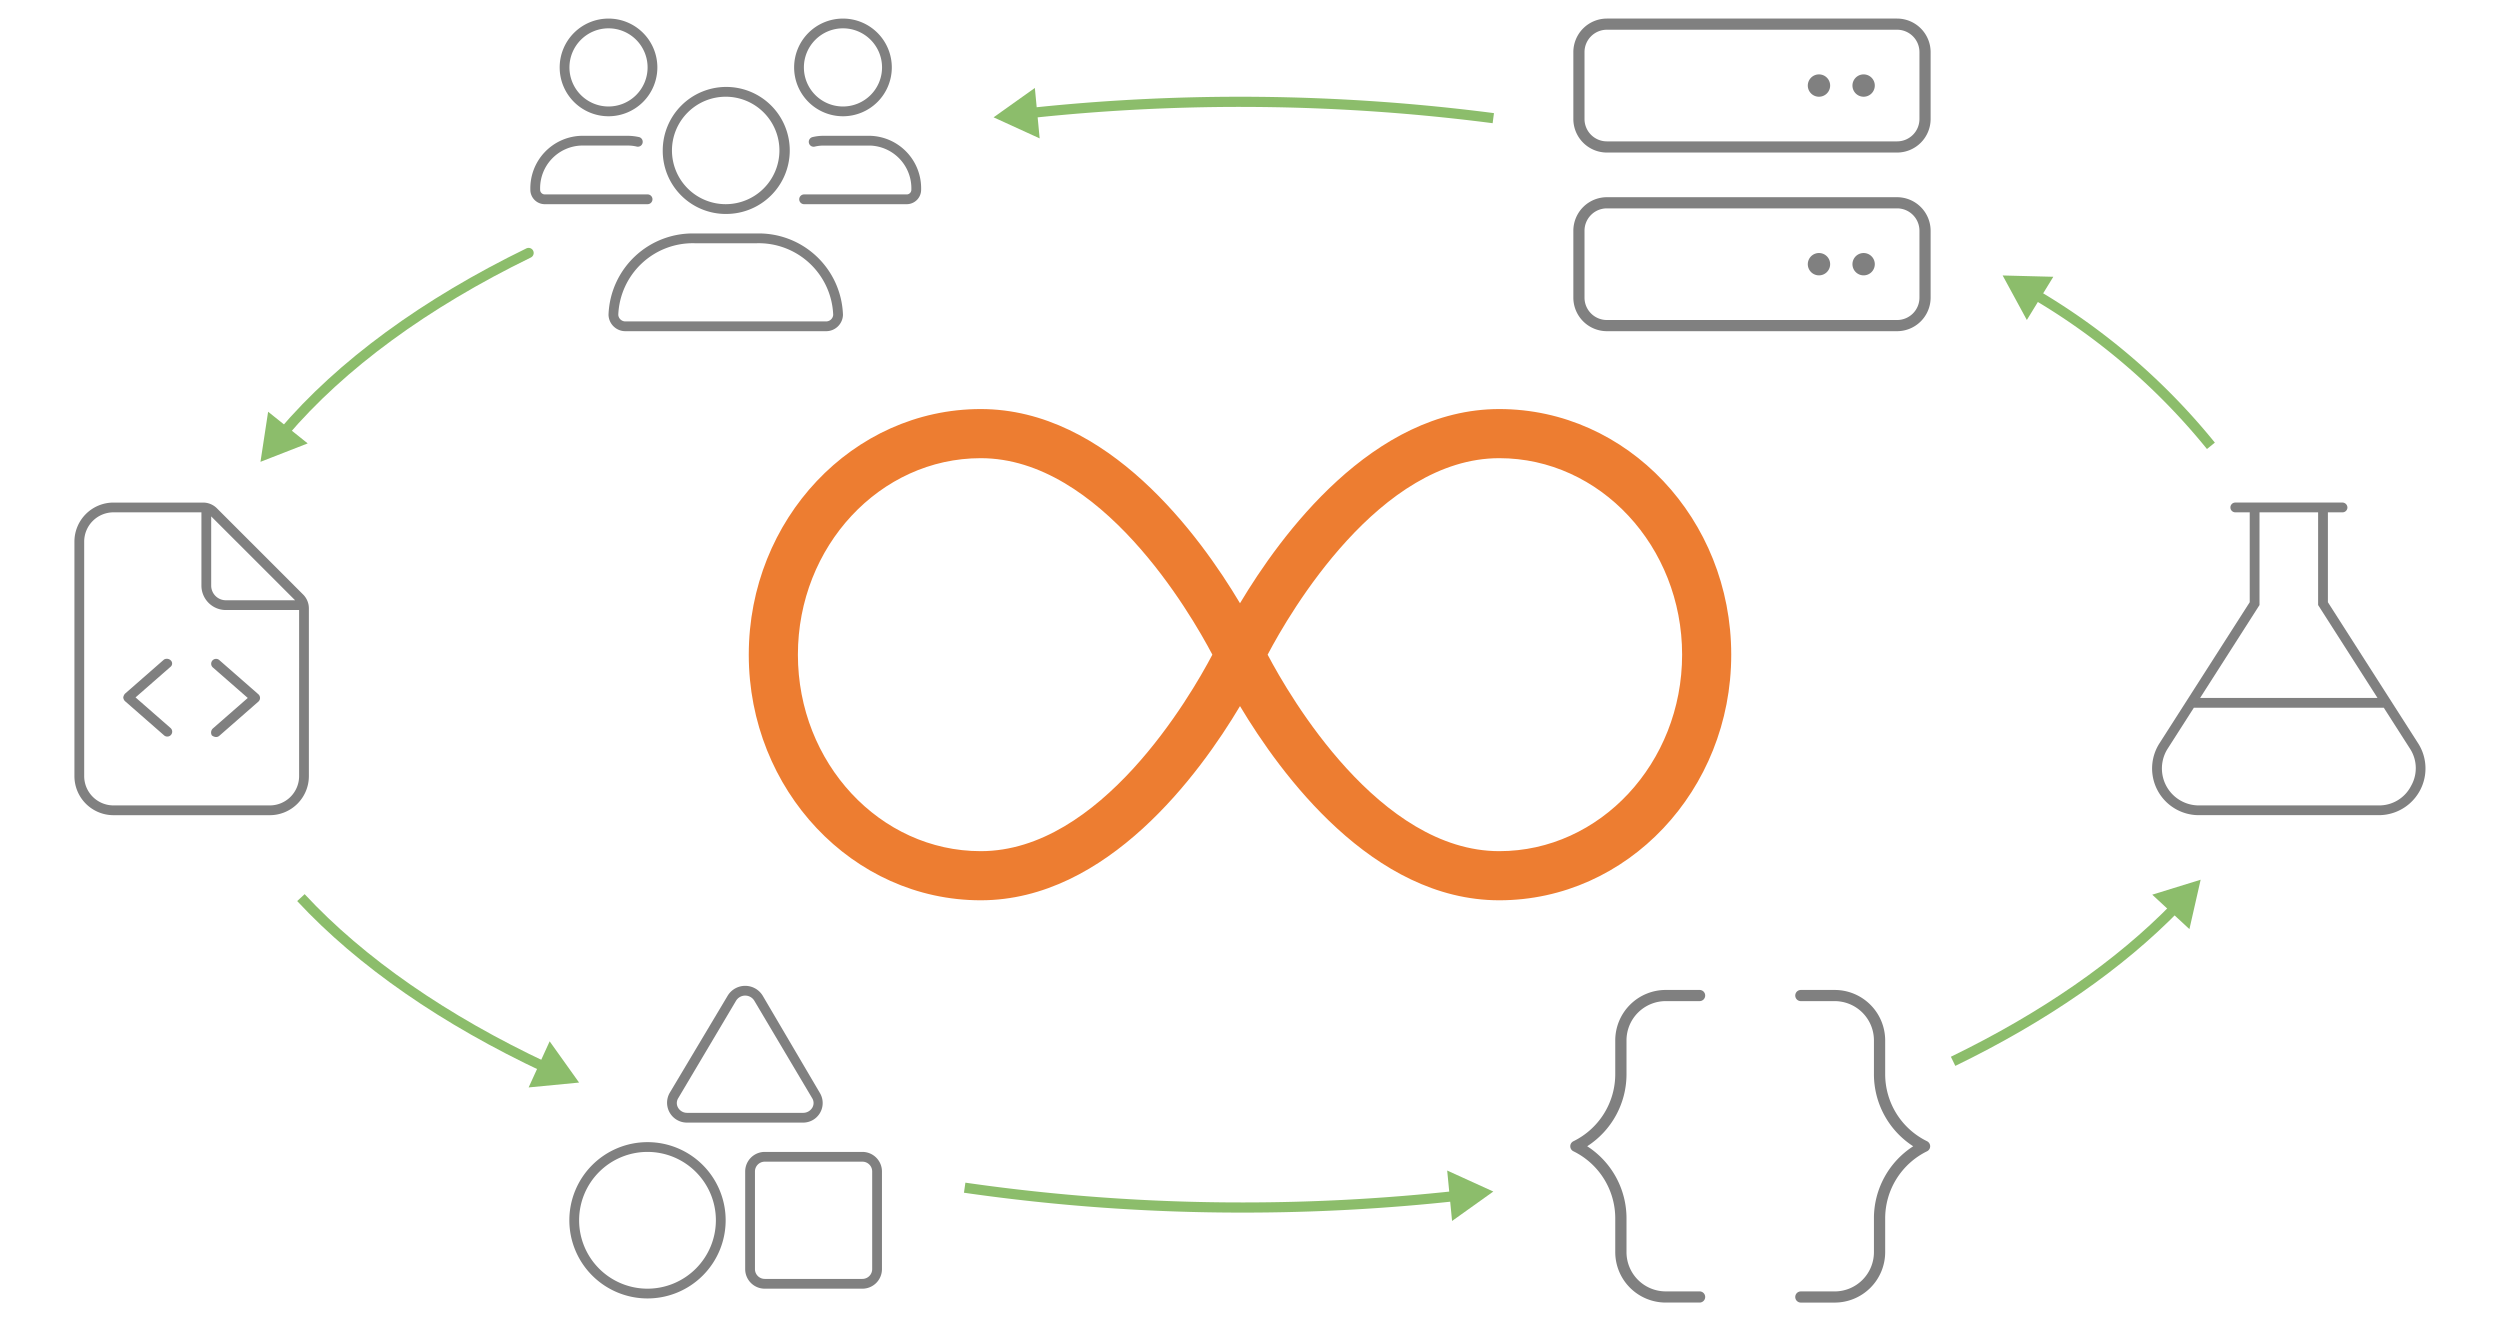 <svg id="Ebene_1" data-name="Ebene 1" xmlns="http://www.w3.org/2000/svg" viewBox="0 0 246 130"><defs><style>.cls-1{fill:#fff;}.cls-2{fill:gray;}.cls-3,.cls-5{fill:none;stroke:#8cbd6b;stroke-miterlimit:10;}.cls-3{stroke-linecap:round;}.cls-4{fill:#8cbd6b;}.cls-6{fill:#ed7d31;}</style></defs><rect class="cls-1" width="246" height="130"/><path class="cls-2" d="M237.975,73.191l-8.91-13.932V50.414h1.441a.481.481,0,0,0,.48-.481.495.495,0,0,0-.534-.481h-10.52a.481.481,0,0,0,0,.961h1.441v8.844l-8.916,13.938a4.595,4.595,0,0,0,3.894,7.017h17.736a4.595,4.595,0,0,0,3.887-7.023ZM222.336,59.535v-9.12h5.766v9.12l5.847,9.144H216.49Zm14.912,17.802a3.526,3.526,0,0,1-3.16,1.917H216.352a3.636,3.636,0,0,1-3.078-5.546l2.601-4.067h18.691l2.598,4.061A3.517,3.517,0,0,1,237.248,77.336Z"/><path class="cls-2" d="M16.816,64.996a.55.55,0,0,0-.679-.096l-3.845,3.365a.744.744,0,0,0-.163.36.591.591,0,0,0,.163.362l3.845,3.365a.482.482,0,1,0,.635-.725l-3.435-3.002,3.432-3.002A.416.416,0,0,0,16.816,64.996Zm4.031,7.366a.713.713,0,0,0,.414.162.486.486,0,0,0,.317-.118l3.845-3.365a.483.483,0,0,0,0-.725L21.579,64.952a.481.481,0,0,0-.634.725L24.38,68.679,20.947,71.681A.548.548,0,0,0,20.847,72.362Zm8.982-13.86L21.34,50.012a1.921,1.921,0,0,0-1.358-.559H11.168a3.845,3.845,0,0,0-3.845,3.845l0,23.071a3.845,3.845,0,0,0,3.845,3.845h15.38a3.845,3.845,0,0,0,3.845-3.845V59.865A1.933,1.933,0,0,0,29.829,58.501Zm-9.048-7.689,8.255,8.253H22.223a1.446,1.446,0,0,1-1.442-1.442Zm8.652,25.556a2.887,2.887,0,0,1-2.884,2.884H11.168a2.887,2.887,0,0,1-2.884-2.884V53.298a2.887,2.887,0,0,1,2.884-2.884H19.82v7.21a2.406,2.406,0,0,0,2.403,2.403h7.21Z"/><path class="cls-2" d="M160.048,105.686v-3.33A3.864,3.864,0,0,1,163.921,98.51h3.32a.549.549,0,1,0,0-1.099h-3.32a4.968,4.968,0,0,0-4.98,4.944v3.327a7.354,7.354,0,0,1-4.121,6.618.548.548,0,0,0,0,.983,7.354,7.354,0,0,1,4.121,6.615v3.33a4.968,4.968,0,0,0,4.98,4.944h3.32a.549.549,0,1,0,0-1.099h-3.32a3.864,3.864,0,0,1-3.873-3.845v-3.327a8.428,8.428,0,0,0-3.869-7.11A8.427,8.427,0,0,0,160.048,105.686Zm29.576,6.612a7.341,7.341,0,0,1-4.122-6.612v-3.33a4.968,4.968,0,0,0-4.98-4.944h-3.32a.549.549,0,1,0,0,1.099h3.32a3.864,3.864,0,0,1,3.873,3.845v3.327a8.431,8.431,0,0,0,3.866,7.11,8.429,8.429,0,0,0-3.866,7.107v3.33a3.864,3.864,0,0,1-3.873,3.845h-3.32a.549.549,0,1,0,0,1.099h3.32a4.968,4.968,0,0,0,4.98-4.944v-3.327a7.354,7.354,0,0,1,4.121-6.618.55.55,0,0,0,.306-.492A.559.559,0,0,0,189.624,112.298Z"/><path class="cls-2" d="M186.677,19.405H158.113a3.305,3.305,0,0,0-3.296,3.296v6.592a3.305,3.305,0,0,0,3.296,3.296h28.564a3.305,3.305,0,0,0,3.296-3.296V22.701A3.305,3.305,0,0,0,186.677,19.405Zm2.197,9.887a2.2,2.2,0,0,1-2.197,2.197H158.113a2.2,2.2,0,0,1-2.197-2.197V22.701a2.2,2.2,0,0,1,2.197-2.197h28.564a2.2,2.2,0,0,1,2.197,2.197ZM186.677,1.827H158.113a3.305,3.305,0,0,0-3.296,3.296v6.592a3.305,3.305,0,0,0,3.296,3.296h28.564a3.305,3.305,0,0,0,3.296-3.296V5.123A3.305,3.305,0,0,0,186.677,1.827Zm2.197,9.887a2.2,2.2,0,0,1-2.197,2.197H158.113a2.2,2.2,0,0,1-2.197-2.197V5.123a2.2,2.2,0,0,1,2.197-2.197h28.564a2.2,2.2,0,0,1,2.197,2.197ZM178.987,7.32a1.099,1.099,0,1,0,1.099,1.099A1.099,1.099,0,0,0,178.987,7.32Zm4.394,0A1.099,1.099,0,1,0,184.48,8.419,1.099,1.099,0,0,0,183.381,7.32ZM178.987,24.898a1.099,1.099,0,1,0,1.099,1.099A1.099,1.099,0,0,0,178.987,24.898Zm4.394,0a1.099,1.099,0,1,0,1.099,1.099A1.099,1.099,0,0,0,183.381,24.898Z"/><path class="cls-2" d="M67.619,110.464H78.98a1.925,1.925,0,0,0,1.715-2.885l-5.651-9.613a2.016,2.016,0,0,0-3.434,0l-5.705,9.561A1.954,1.954,0,0,0,67.619,110.464Zm-.889-2.391,5.702-9.607a1.052,1.052,0,0,1,1.784-.01l5.707,9.613a.902.902,0,0,1,.008.924,1.045,1.045,0,0,1-.95.51H67.619a1.016,1.016,0,0,1-.898-.509A.906.906,0,0,1,66.73,108.073Zm-3.016,4.314a7.69,7.69,0,1,0,7.69,7.69A7.686,7.686,0,0,0,63.714,112.387Zm0,14.419a6.729,6.729,0,1,1,6.729-6.729A6.736,6.736,0,0,1,63.714,126.806Zm21.148-13.458H75.249a1.927,1.927,0,0,0-1.923,1.923v9.613a1.927,1.927,0,0,0,1.923,1.923h9.613a1.927,1.927,0,0,0,1.923-1.923v-9.613A1.928,1.928,0,0,0,84.862,113.348Zm.961,11.535a.963.963,0,0,1-.961.961H75.249a.963.963,0,0,1-.961-.961v-9.613a.964.964,0,0,1,.961-.961h9.613a.963.963,0,0,1,.961.961Z"/><path class="cls-2" d="M85.622,13.363H81.026a4.657,4.657,0,0,0-1.072.126.481.481,0,0,0-.357.578.475.475,0,0,0,.576.359,3.761,3.761,0,0,1,.853-.102h4.596A4.203,4.203,0,0,1,89.677,18.65a.458.458,0,0,1-.426.481H79.103a.481.481,0,0,0,0,.961H89.251A1.42,1.42,0,0,0,90.639,18.65,5.166,5.166,0,0,0,85.622,13.363ZM82.948,11.44a4.806,4.806,0,1,0-4.806-4.806A4.807,4.807,0,0,0,82.948,11.44Zm0-8.652a3.845,3.845,0,1,1-3.845,3.845A3.849,3.849,0,0,1,82.948,2.788ZM59.878,11.44a4.806,4.806,0,1,0-4.806-4.806A4.807,4.807,0,0,0,59.878,11.44Zm0-8.652a3.845,3.845,0,1,1-3.845,3.845A3.849,3.849,0,0,1,59.878,2.788Zm4.326,16.822a.482.482,0,0,0-.481-.481H53.575a.457.457,0,0,1-.426-.481,4.202,4.202,0,0,1,4.055-4.326H61.8a3.73,3.73,0,0,1,.851.1.475.475,0,0,0,.579-.358.48.48,0,0,0-.357-.578A5.499,5.499,0,0,0,61.8,13.363H57.204A5.164,5.164,0,0,0,52.187,18.65a1.418,1.418,0,0,0,1.387,1.442H63.723A.482.482,0,0,0,64.203,19.611Zm7.204,1.442a6.249,6.249,0,1,0-6.194-6.248A6.203,6.203,0,0,0,71.407,21.053Zm0-11.535a5.287,5.287,0,1,1-5.287,5.287A5.292,5.292,0,0,1,71.407,9.518Zm3.004,13.458H68.415a8.286,8.286,0,0,0-8.537,8.009,1.655,1.655,0,0,0,1.706,1.604H81.242a1.655,1.655,0,0,0,1.706-1.604A8.286,8.286,0,0,0,74.411,22.975Zm6.831,8.652H61.584a.702.702,0,0,1-.745-.643,7.335,7.335,0,0,1,7.576-7.047h5.996a7.335,7.335,0,0,1,7.576,7.047A.702.702,0,0,1,81.242,31.627Z"/><path class="cls-3" d="M52.015,24.891c-10.168,4.958-18.432,10.98-24.167,17.733"/><polygon class="cls-4" points="26.383 40.516 25.631 45.444 30.276 43.632 26.383 40.516"/><path class="cls-5" d="M29.61,88.325c5.927,6.376,14.145,12.051,24.095,16.725"/><polygon class="cls-4" points="52.018 107.003 56.981 106.525 54.086 102.466 52.018 107.003"/><path class="cls-5" d="M94.924,116.869a191.324,191.324,0,0,0,27.38,1.951,193.128,193.128,0,0,0,21.077-1.147"/><polygon class="cls-4" points="142.883 120.144 146.941 117.247 142.403 115.181 142.883 120.144"/><path class="cls-5" d="M192.185,104.434c8.914-4.33,16.366-9.478,21.949-15.218"/><polygon class="cls-4" points="215.439 91.425 216.544 86.564 211.781 88.037 215.439 91.425"/><path class="cls-5" d="M146.941,11.627a193.899,193.899,0,0,0-45.612-.5"/><polygon class="cls-4" points="101.83 8.654 97.768 11.545 102.302 13.618 101.83 8.654"/><path class="cls-5" d="M217.554,43.869a64.028,64.028,0,0,0-17.391-14.95"/><polygon class="cls-4" points="202.045 27.235 197.061 27.106 199.441 31.487 202.045 27.235"/><path class="cls-6" d="M147.529,40.251c-12.477,0-21.54,12.462-25.513,19.108-3.958-6.646-13.021-19.108-25.513-19.108-12.59,0-22.824,10.846-22.824,24.169S83.912,88.588,96.503,88.588c12.462,0,21.555-12.462,25.513-19.108,3.973,6.646,13.036,19.108,25.513,19.108,12.598,0,22.824-10.83,22.824-24.169S160.127,40.251,147.529,40.251ZM96.503,83.754c-9.909,0-17.99-8.671-17.99-19.335s8.081-19.335,17.99-19.335c11.782,0,20.619,15.196,22.794,19.335C117.122,68.558,108.285,83.754,96.503,83.754Zm51.026,0c-11.782,0-20.619-15.196-22.794-19.335,2.172-4.136,11.009-19.335,22.794-19.335,9.909,0,17.991,8.671,17.991,19.335S157.438,83.754,147.529,83.754Z"/></svg>